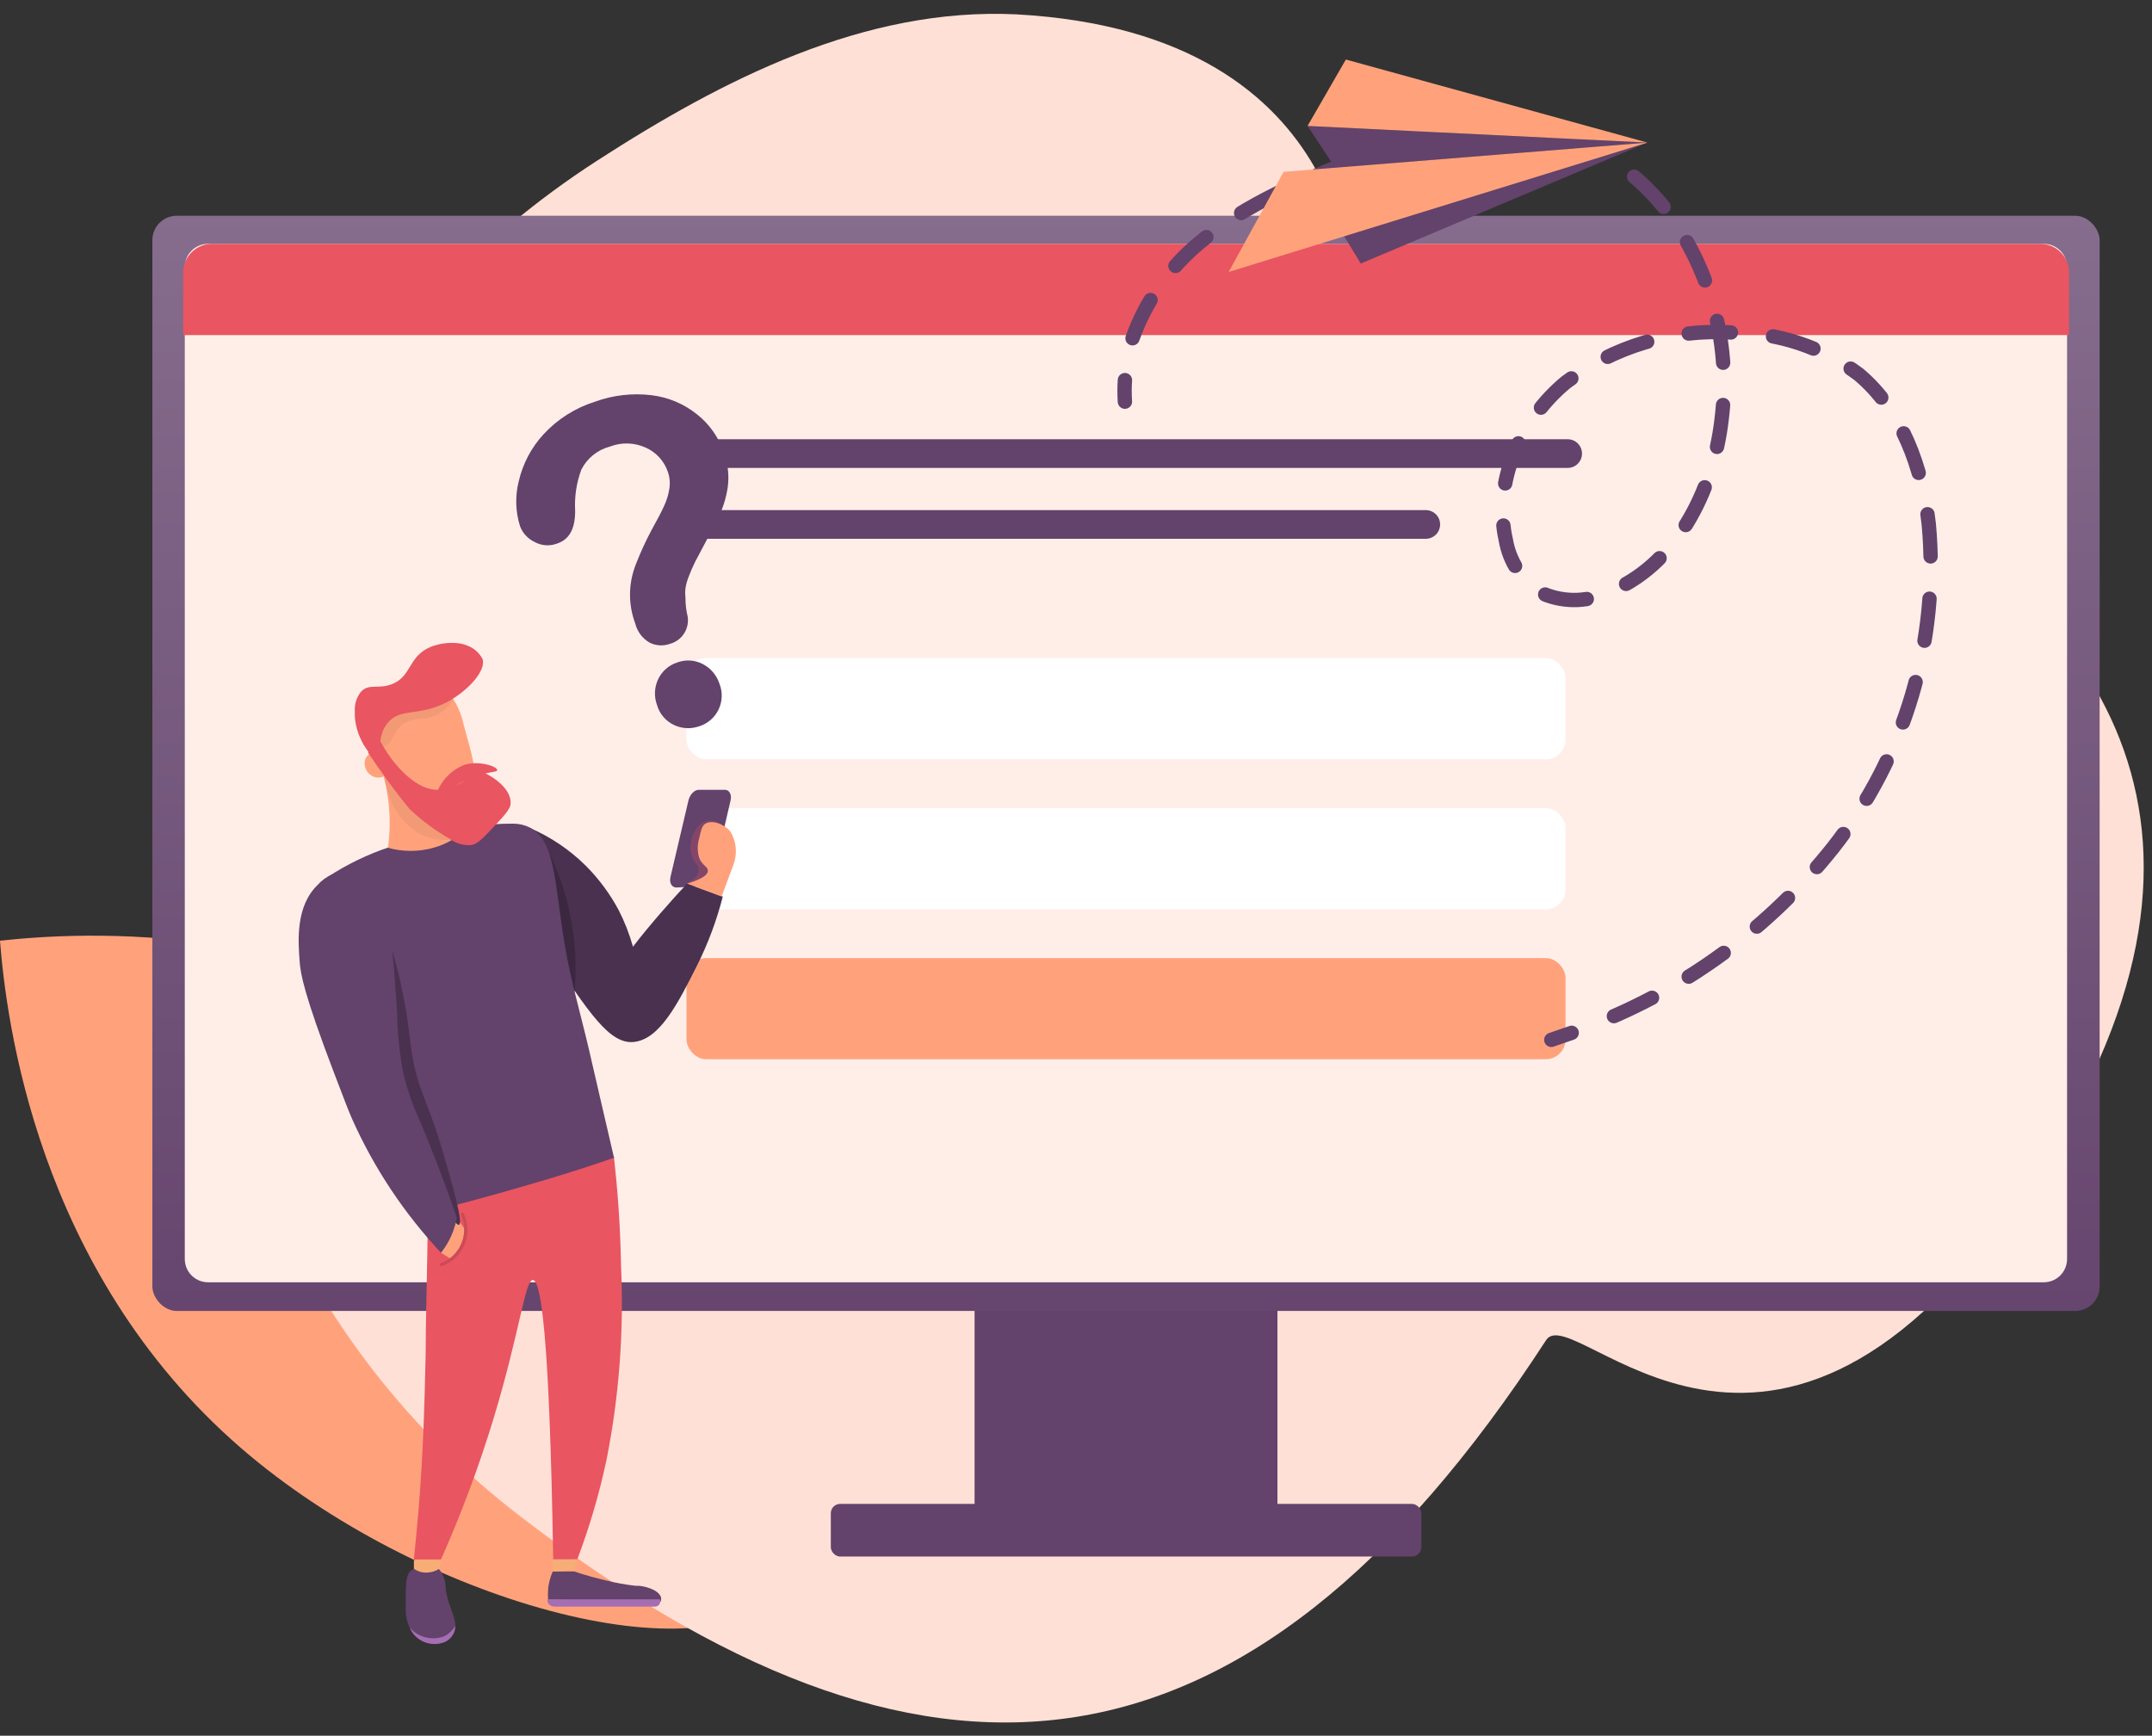 <svg xmlns="http://www.w3.org/2000/svg" width="150" height="121" viewBox="0 0 150 121">
    <rect x="0" y="0" width="150" height="121" fill="#333333" stroke="none"/>
    <defs>
        <linearGradient id="979nh0nnta" x1="49.996%" x2="49.996%" y1="-7.479%" y2="110.007%">
            <stop offset="0%" stop-color="#886F8F"/>
            <stop offset="100%" stop-color="#63426B"/>
        </linearGradient>
    </defs>
    <g fill="none" fill-rule="evenodd">
        <g>
            <g>
                <g>
                    <g transform="translate(-325 -2874) translate(250 2761) translate(0 113) translate(75)">
                        <path fill="#FFA27C" fill-rule="nonzero" d="M16.78 100.93c12.37 10.71 32.54 16.31 37.86 9.87 5.32-6.44-3.94-25.19-16.78-35.34C23 63.73 5.31 65 0 65.58c.42 5.33 2.49 22.97 16.78 35.35z"/>
                        <path fill="#FFA27C" fill-rule="nonzero" d="M36.839 60.907H37.839V97.187H36.839z" transform="rotate(-3.48 37.05 79.047)"/>
                        <path fill="#FFE0D6" fill-rule="nonzero" d="M36.27 105.71C4.6 81.39 8.06 32.89 41.59 11.22 50.39 5.53 60.26.49 70.83 1c24.25 1.32 23.39 20.29 23.39 20.29s80.45 12 47.11 61.48c-17.77 26.37-31.63 7.68-33.56 10.65-21.09 32.47-43.66 33.67-71.5 12.29z"/>
                        <rect width="21.11" height="22.91" x="67.93" y="82.85" fill="#63426B" fill-rule="nonzero" rx=".65"/>
                        <rect width="135.73" height="76.35" x="10.62" y="15.04" fill="url(#979nh0nnta)" fill-rule="nonzero" rx="1.7"/>
                        <path fill="#FFEEE8" fill-rule="nonzero" d="M142.44 17H14.52c-.431-.005-.847.162-1.155.464-.308.302-.482.715-.485 1.146v69.17c.003.431.177.844.485 1.146.308.302.724.47 1.155.464h127.92c.431.005.847-.162 1.155-.464.308-.302.482-.715.485-1.146V18.65c.008-.438-.162-.861-.47-1.172-.31-.311-.732-.483-1.17-.478z"/>
                        <rect width="41.16" height="3.67" x="57.91" y="104.84" fill="#63426B" fill-rule="nonzero" rx=".65"/>
                        <rect width="61.27" height="7.05" x="47.85" y="45.88" fill="#FFF" fill-rule="nonzero" rx="1.37"/>
                        <rect width="61.27" height="7.05" x="47.85" y="56.34" fill="#FFF" fill-rule="nonzero" rx="1.37"/>
                        <rect width="61.27" height="7.05" x="47.85" y="66.79" fill="#FFA27C" fill-rule="nonzero" rx="1.37"/>
                        <path fill="#63426B" fill-rule="nonzero" d="M49 61.77l-1.85.1c-.33 0-.52-.33-.41-.76.413-1.767.83-3.54 1.25-5.32.1-.41.42-.74.73-.73h1.81c.31 0 .49.34.39.75-.4 1.74-.803 3.48-1.21 5.22-.06.37-.342.665-.71.74z"/>
                        <path fill="#49314F" fill-rule="nonzero" d="M47.9 61.6c-.62.65-1.24 1.34-1.87 2.07-.63.73-1.31 1.54-1.91 2.33-.247-.885-.582-1.742-1-2.56-.607-1.132-1.375-2.17-2.28-3.08-1.131-1.123-2.465-2.022-3.93-2.65-.548-.036-1.087.156-1.49.53-1.31 1.48 1.21 5.71 2.74 8 2.88 4.36 4.32 6.55 6 6.4 1.8-.17 3.06-2.61 4.43-5.34.766-1.532 1.366-3.14 1.79-4.8l-2.48-.9z"/>
                        <path fill="#3B2840" fill-rule="nonzero" d="M39.74 63.77c.366 1.762.47 3.568.31 5.36-2.5-3-3.384-7.029-2.37-10.8.971 1.692 1.666 3.529 2.06 5.44z"/>
                        <path fill="#63426B" fill-rule="nonzero" d="M46.06 111.65l-7.86-.13c-.011-.203-.011-.407 0-.61 0-.06 0-.29.08-.59.057-.264.14-.522.25-.77h1.49c.87.29 1.61.48 2.2.62.687.174 1.386.3 2.09.38h.19c.23 0 1.4.2 1.58.82.01.094.004.189-.02.28z"/>
                        <path fill="#A56EB3" fill-rule="nonzero" d="M45.67 112h-7c-.147 0-.29-.053-.4-.15-.06-.067-.099-.15-.11-.24v-.12h7.86v.17c-.01.187-.163.335-.35.34z"/>
                        <path fill="#63426B" fill-rule="nonzero" d="M29.3 114.32c-.199-.122-.375-.278-.52-.46-.338-.502-.512-1.095-.5-1.7v-1c0-1.18.14-1.5.38-1.68.062-.041.13-.075.2-.1h1.72c.041.036.078.076.11.12.231.325.36.711.37 1.11.08 1.41 1.09 2.5.5 3.4-.059.095-.133.18-.22.25-.607.425-1.409.448-2.04.06z"/>
                        <path fill="#A56EB3" fill-rule="nonzero" d="M31 114.47c-.73.293-1.565.106-2.1-.47-.142-.15-.254-.327-.33-.52.591.662 1.525.899 2.36.6.338-.156.618-.415.8-.74.005.204-.047.404-.15.58-.126.243-.33.437-.58.55z"/>
                        <path fill="#E95561" fill-rule="nonzero" d="M42.8 80.71c.23 2.06.44 4.63.49 7.58.204 4.494-.131 8.996-1 13.41-.502 2.383-1.187 4.723-2.05 7h-1.68c-.26-16-.88-19.45-1.42-19.47-.54-.02-.9 3.59-2.73 9.63-1.019 3.356-2.245 6.646-3.67 9.85h-1.89c.08-.8.2-2 .33-3.51.33-4.1.41-7.31.49-10.83 0-2.32.11-5.72.16-9.92 3.802-2.652 8.369-3.983 13-3.79l-.03.05z"/>
                        <path fill="#63426B" fill-rule="nonzero" d="M39.35 65.78c.41 2.52 1.15 5 1.72 7.46.57 2.46 1.15 5 1.73 7.47-1.92.667-3.903 1.293-5.95 1.88-2.41.71-4.75 1.34-7 1.91-.48-1.73-1.18-4.24-2-7.3-.557-2.043-1.248-4.048-2.07-6l-.09-.2c-1.89-4.4-3.19-5.26-3.33-7.25-.053-.91.126-1.818.52-2.64 1.33-.867 2.764-1.559 4.27-2.06l1.15-.19.56-.11c.52-.11 1.034-.246 1.54-.41 1.728-.637 3.559-.949 5.4-.92.377.001.75.087 1.09.25 1.82.88 1.75 3.79 2.46 8.11z"/>
                        <path fill="#FFA27C" fill-rule="nonzero" d="M31.43 48.49c.43.598.73 1.279.88 2 .64 2.27.95 3.42.64 4-.31.58-.77.57-1.26 1.18-.32.41-.54 1.18 0 2.77-.456.295-.956.518-1.48.66-1.037.29-2.133.29-3.17 0 .27-1.933.086-3.902-.54-5.75-.58-1.62-1.44-2.79-.91-4 .358-.709.957-1.265 1.69-1.57.917-.517 2.017-.598 3-.22.454.211.849.53 1.15.93z"/>
                        <path fill="#F29975" fill-rule="nonzero" d="M31.5 58.54c-.83.088-1.668-.08-2.4-.48-1.12-.756-1.897-1.924-2.16-3.25-.063-.237-.113-.477-.15-.72.826.134 1.614.445 2.31.91 1.198.854 2.05 2.11 2.4 3.54z"/>
                        <path fill="#FFA27C" fill-rule="nonzero" d="M26.79 54.09c-.162.099-.353.138-.54.11-.27-.046-.509-.2-.662-.427-.153-.226-.207-.506-.148-.773.047-.184.161-.345.32-.45.2.31.41.62.63.94l.4.6z"/>
                        <path fill="#F7AE76" fill-rule="nonzero" d="M40 109.47l-1.47.08v-.79l1.68-.05c-.04.29-.12.51-.21.76zM30.57 109.39c-.34.202-.74.28-1.13.22-.212-.042-.413-.127-.59-.25v-.6h1.91c-.06.24-.13.42-.19.63z"/>
                        <path fill="#F29975" fill-rule="nonzero" d="M31.59 48.71c-.18.331-.426.624-.72.86-1.07.85-2 .23-2.9 1-.65.57-.63 1.37-1.24 1.47-.213.02-.427-.03-.61-.14.015-1.297.71-2.492 1.83-3.145 1.122-.654 2.503-.671 3.64-.045z"/>
                        <path fill="#E95561" fill-rule="nonzero" d="M35.59 56c0 .42-.5.92-1.43 1.91-.75.8-1 .94-1.31 1-.54.047-1.08-.11-1.51-.44-1.009-.577-1.945-1.272-2.79-2.07-1.033-1.263-2-2.578-2.9-3.94l.6-1.29c1.18 2.46 3 4 4.34 3.88.665-.024 1.306-.259 1.83-.67.248-.232.449-.51.59-.82 1.56.54 2.63 1.53 2.58 2.44z"/>
                        <path fill="#E95561" fill-rule="nonzero" d="M34.66 53.68c0 .19-.88.11-2 .61-1.65.73-2.26 2-2.42 1.88.11-1.286.945-2.397 2.15-2.86 1.07-.31 2.27.14 2.27.37zM33.63 45.93c.29.79-1 2.23-2.45 3-2 1.06-3.28.37-4.17 1.48-.89 1.11-.25 2.34-.68 2.45-.43.11-1.69-1.58-1.6-3.3-.023-.489.133-.969.44-1.35.56-.58 1.19-.15 2.13-.51 1.42-.54 1.12-1.94 2.73-2.61.607-.235 1.262-.321 1.91-.25.281.036.555.117.81.24.375.184.683.482.88.85z"/>
                        <path fill="#FFA27C" fill-rule="nonzero" d="M31.36 87.72l-.62-.39c.37-.81.74-1.63 1.1-2.45l.52.76c.006.343-.058.683-.19 1-.167.427-.447.8-.81 1.08z"/>
                        <path fill="#49314F" fill-rule="nonzero" d="M28.68 73.26c.44 2.85 1.12 3.33 2.24 7.22.6 2.09 1.38 4.78 1.08 4.9-.74.29-9.42-15.25-5.9-18.54.35-.308.78-.51 1.24-.58.22.75.53 1.89.8 3.31.35 1.78.37 2.53.54 3.69z"/>
                        <path fill="#63426B" fill-rule="nonzero" d="M31.84 84.88c-.076.434-.204.857-.38 1.26-.187.426-.43.826-.72 1.19-2.572-2.743-4.668-5.896-6.2-9.33-.25-.57-.57-1.41-1.22-3.11-2.18-5.71-2.36-7-2.43-7.81-.12-1.55-.28-3.93 1.27-5.41.533-.598 1.299-.937 2.1-.93 1.95.28 2.79 4.08 3 5.1.14.61.23 2 .42 4.72.023 1.392.16 2.78.41 4.15.272 1.166.66 2.302 1.16 3.39.67 1.57 1.57 3.83 2.59 6.78z"/>
                        <path fill="#CC4B55" fill-rule="nonzero" d="M32.13 84.71c.293.627.307 1.35.039 1.988-.269.638-.795 1.133-1.449 1.362-.13 0-.07.25.06.21.719-.25 1.297-.794 1.591-1.496.294-.702.275-1.496-.051-2.184-.06-.12-.25 0-.19.12z"/>
                        <path fill="#E95561" fill-rule="nonzero" d="M49.83 59.1c-.14.9.4 1.26.14 1.81-.493.62-1.304.89-2.07.69 0-.13.68-.29.78-.82.1-.53-.38-.59-.52-1.33-.084-.497 0-1.007.24-1.45.112-.257.296-.476.53-.63.503-.297 1.147-.192 1.53.25.17.38-.46.61-.63 1.48z" opacity=".25" style="mix-blend-mode:multiply"/>
                        <path fill="#FFA27C" fill-rule="nonzero" d="M47.9 61.6l2.4.9c.06-.15.49-1.31.54-1.46.27-.71.28-.74.3-.81.273-.761.181-1.606-.25-2.29-.44-.52-1.31-.81-1.75-.5-.22.16-.28.43-.4 1-.14.446-.14.924 0 1.37.2.53.61.6.6.89-.01.29-.34.55-1.44.9z"/>
                        <path fill="#E95561" fill-rule="nonzero" d="M14.77 17h127.45c1.105 0 2 .895 2 2v4.36H12.77V19c0-1.105.895-2 2-2z"/>
                        <path fill="#63426B" fill-rule="nonzero" d="M36.25 36.69c-.323-1.021-.354-2.112-.09-3.15.284-1.221.88-2.348 1.73-3.27.978-1.057 2.216-1.84 3.59-2.27 1.257-.456 2.603-.61 3.93-.45 1.165.14 2.266.604 3.18 1.34.872.69 1.523 1.623 1.87 2.68.286.776.376 1.611.26 2.43-.107.692-.312 1.366-.61 2-.3.607-.85 1.657-1.65 3.15-.172.345-.326.699-.46 1.06-.101.255-.175.52-.22.79-.025.22-.025.44 0 .66 0 .21 0 .57.1 1.09.133.438.083.91-.137 1.311-.22.4-.593.696-1.033.819-.468.17-.984.141-1.43-.08-.5-.29-.86-.77-1-1.33-.274-.73-.397-1.51-.36-2.29.035-.667.184-1.323.44-1.94.3-.766.644-1.514 1.03-2.24.42-.76.72-1.33.89-1.71.179-.374.303-.771.37-1.18.071-.409.037-.829-.1-1.22-.256-.756-.819-1.37-1.55-1.69-.784-.355-1.677-.38-2.48-.07-.867.225-1.595.811-2 1.61-.34.917-.486 1.894-.43 2.87 0 1.22-.38 2-1.28 2.29-.51.187-1.075.143-1.55-.12-.464-.22-.826-.61-1.01-1.09zm12.51 13.93c-.572.213-1.206.188-1.76-.07-.593-.272-1.036-.791-1.21-1.42-.212-.584-.18-1.23.09-1.79.264-.554.745-.974 1.33-1.16.587-.216 1.237-.173 1.79.12.547.29.96.781 1.15 1.37.226.573.207 1.214-.054 1.772-.261.559-.74.985-1.326 1.178h-.01z"/>
                        <path stroke="#63426B" stroke-linecap="round" stroke-linejoin="round" stroke-width="2" d="M47.33 31.62L109.27 31.62M47.33 36.56L99.38 36.56"/>
                        <path stroke="#63426B" stroke-linecap="round" stroke-linejoin="round" d="M78.41 28c-.035-.5-.035-1 0-1.5"/>
                        <path stroke="#63426B" stroke-dasharray="2.95" stroke-linecap="round" stroke-linejoin="round" d="M78.94 23.58c.935-2.608 2.555-4.915 4.69-6.68 3.25-2.74 7.27-4.35 11.22-5.92 2.703-1.238 5.586-2.038 8.54-2.37 5.114-.129 9.968 2.25 13 6.37 2.956 4.13 4.245 9.222 3.61 14.26-.58 5.05-3.25 10.28-8 12.1-1.5.674-3.221.648-4.7-.07-1.243-.835-2.09-2.143-2.34-3.62-.91-4 1-8.36 4.19-11 3.323-2.507 7.436-3.739 11.59-3.47 3.174-.01 6.266 1.011 8.81 2.91 3 2.5 4.45 6.53 4.89 10.45.747 8.094-1.64 16.165-6.67 22.55-4.406 5.545-10.208 9.818-16.81 12.38"/>
                        <path stroke="#63426B" stroke-linecap="round" stroke-linejoin="round" d="M109.55 72L108.13 72.49"/>
                        <path fill="#63426B" fill-rule="nonzero" d="M93.63 16.37L94.85 18.37 114.83 9.94zM91.14 8.78L93.07 11.7 114.83 9.94z"/>
                        <path fill="#FFA27C" fill-rule="nonzero" d="M91.14 8.78L93.81 4.15 114.83 9.94zM89.47 11.98L85.64 18.96 114.83 9.94z"/>
                    </g>
                </g>
            </g>
        </g>
    </g>
</svg>
